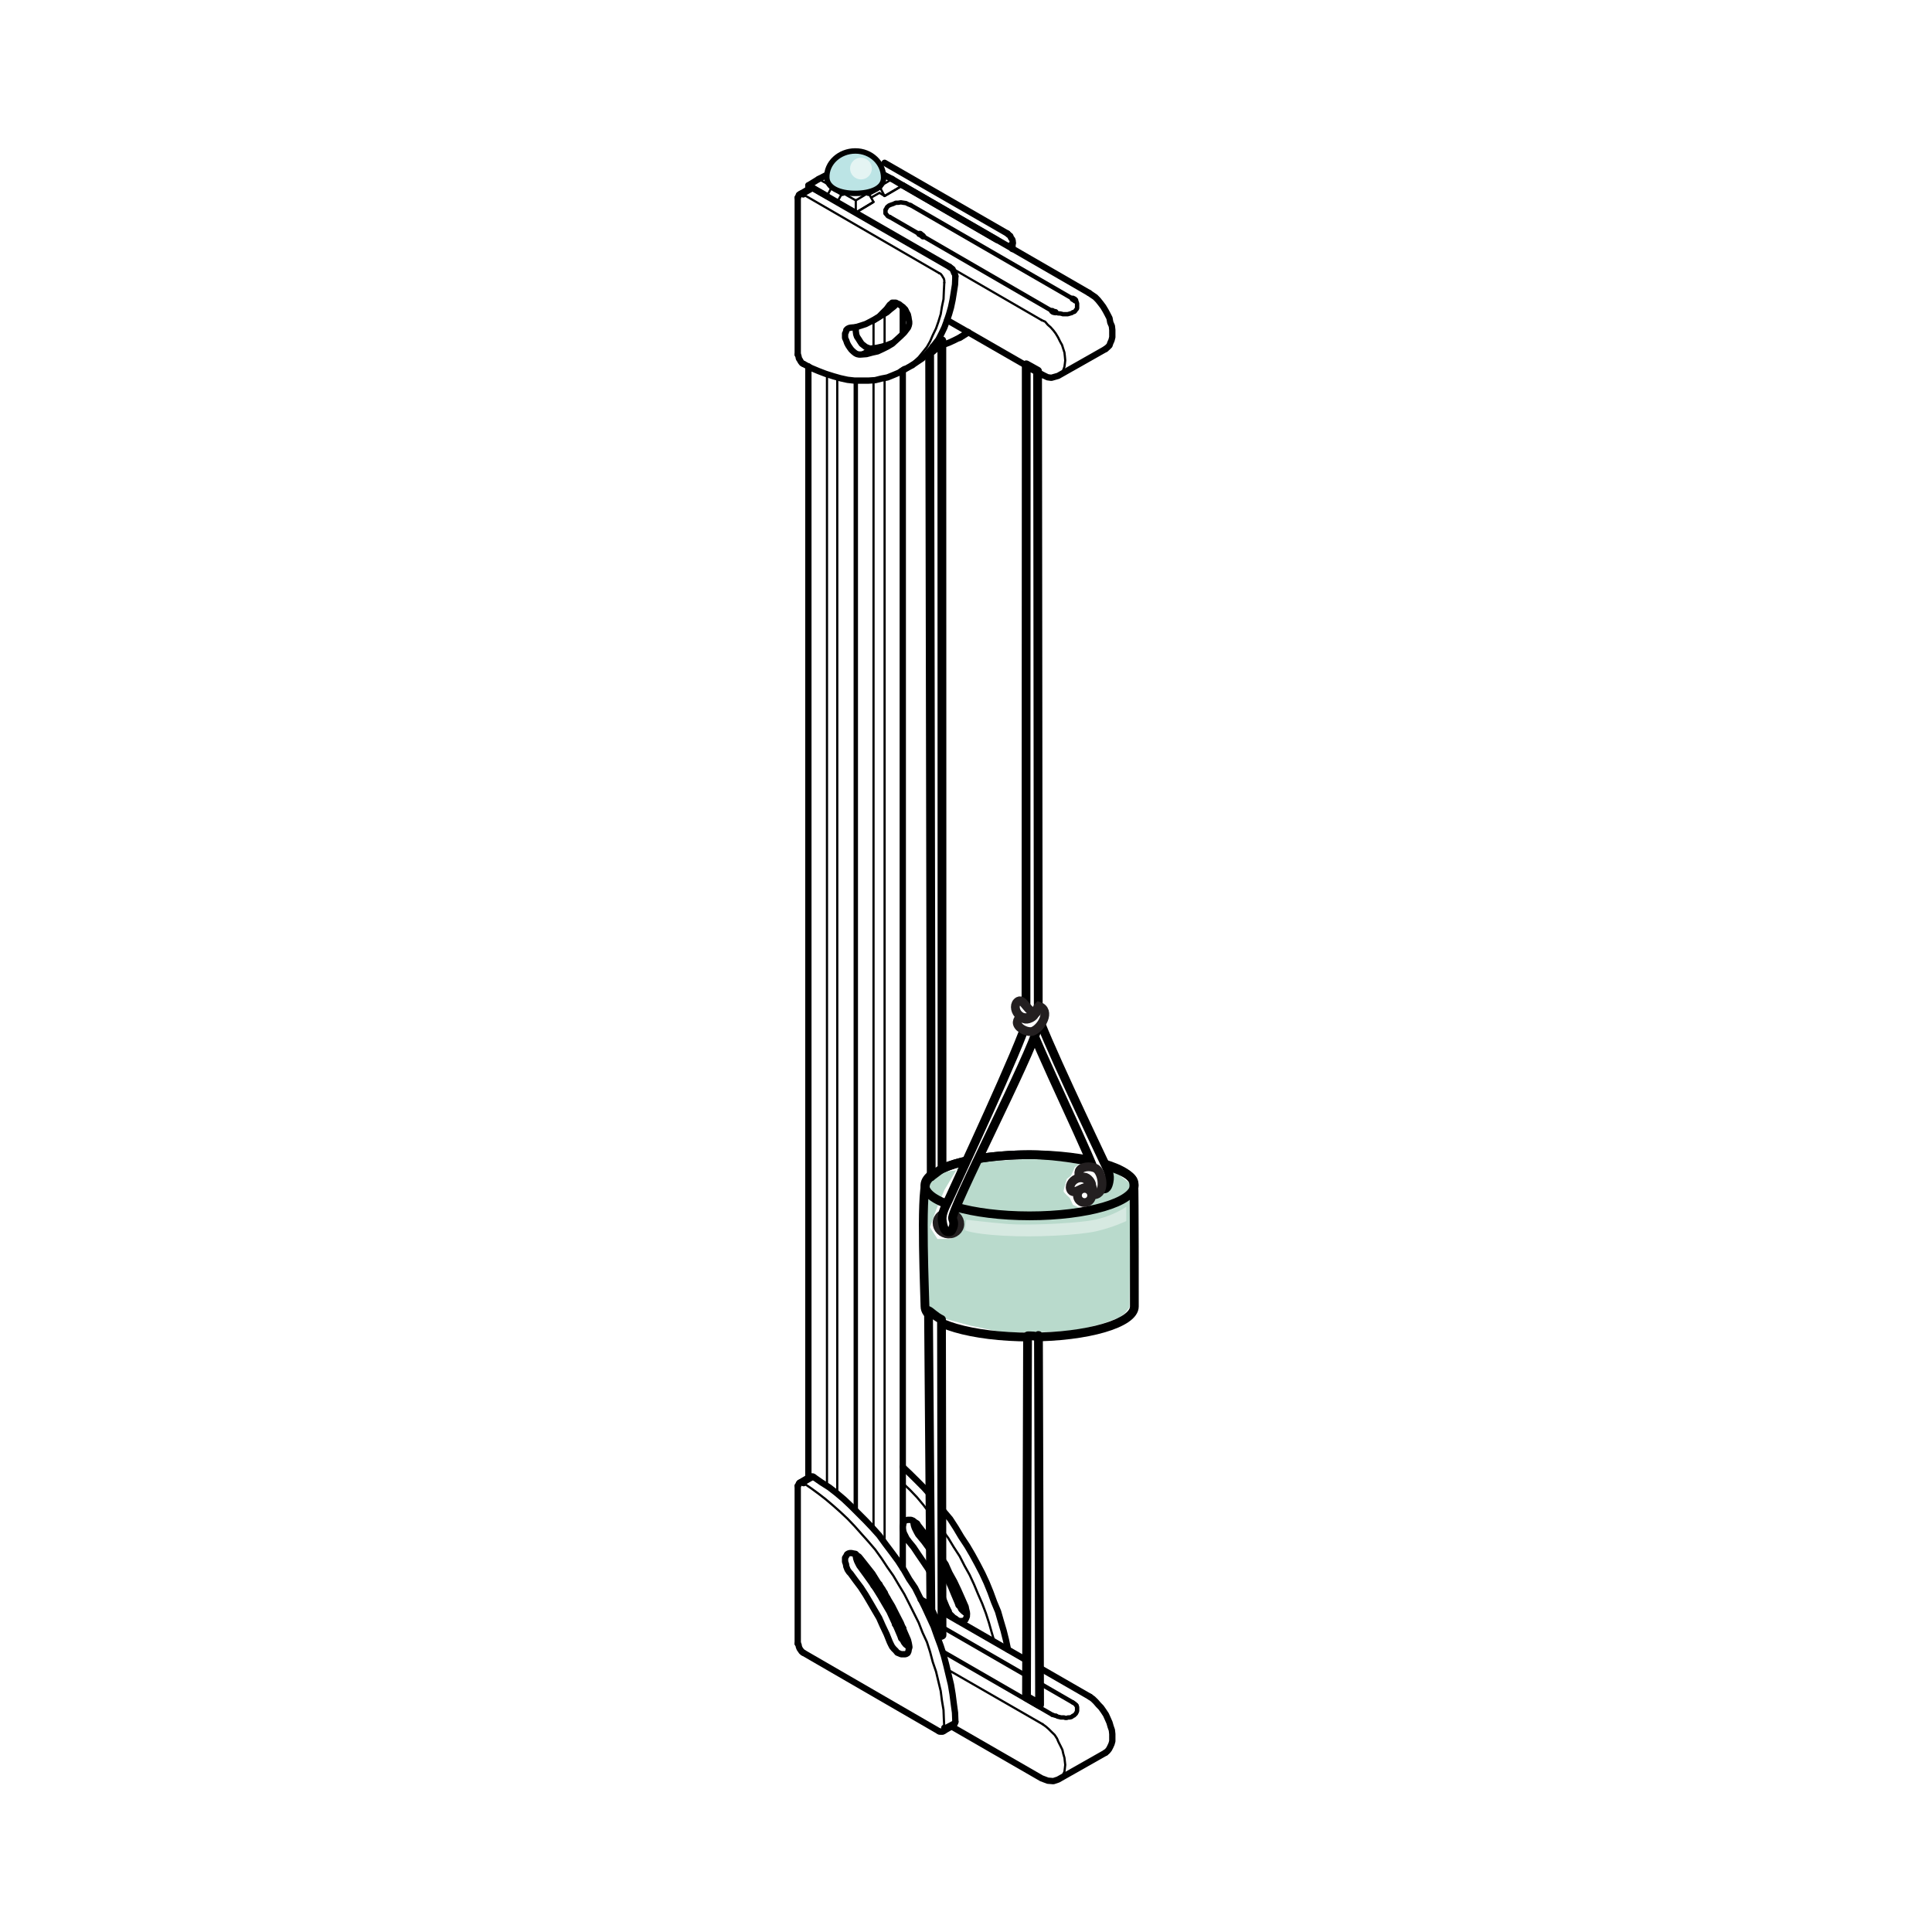 <?xml version="1.0" encoding="utf-8"?>
<!-- Generator: Adobe Illustrator 28.1.0, SVG Export Plug-In . SVG Version: 6.00 Build 0)  -->
<svg version="1.1" id="Layer_1" xmlns="http://www.w3.org/2000/svg" xmlns:xlink="http://www.w3.org/1999/xlink" x="0px" y="0px"
	 width="220px" height="220px" viewBox="0 0 220 220" enable-background="new 0 0 220 220" xml:space="preserve">
<rect fill="#FFFFFF" width="220" height="220"/>
<g>
	<g>
		<path fill="#B9DACC" d="M109.16,132.8l0.02,0.42l-2.04,0.27l-1.23,1.01l-0.37,2.08l0.11,12.53l1.97,1.07l2.98,0.8
			c0,0,3.52,0.75,3.84,0.75c0.32,0,5.22-0.05,5.22-0.05l3.04-0.21l2.88-0.75l1.87-0.69l0.64-0.48l0.53-0.69l0.11-14.07l-1.23-0.96
			l-1.97-0.91h-0.48l0.75,1.28l-0.05,1.44l-1.23,1.12l-1.01,1.07l-1.33-0.64l-0.38-0.8c0,0-0.69-0.59-0.69-0.75
			c0-0.16,0.37-1.39,0.37-1.39l0.48-0.37l0.43-0.96l0.53-0.37l-3.36-0.53h-3.36l-3.52,0.21l-0.91,0.05l-1.44,2.56l-0.69,1.92
			l-0.64,1.39l0.21,1.81l-0.91,1.12h-1.55l-0.85-1.33l0.69-1.97l0.96-2.29"/>
		<path fill="#D6E9E1" d="M110.03,138.89l-0.15,1.19c0,0,0.71,0.42,4.33,0.63c3.62,0.21,8.7-0.05,10.69-0.52
			c1.98-0.47,3.35-1.15,3.35-1.15v-1.63c0,0-1.7,1.25-4.31,1.61c-2.62,0.36-7.25,0.51-9.16,0.36
			C112.87,139.23,110.03,138.89,110.03,138.89z"/>
		
			<polyline fill="none" stroke="#000000" stroke-width="0.25" stroke-linecap="round" stroke-linejoin="round" stroke-miterlimit="10" points="
			99.47,23 98.89,21.96 97.45,22.82 97.45,24.21 99.47,23 		"/>
		
			<polyline fill="none" stroke="#000000" stroke-width="0.25" stroke-linecap="round" stroke-linejoin="round" stroke-miterlimit="10" points="
			95.92,21.96 95.34,23 97.45,24.21 		"/>
		
			<line fill="none" stroke="#000000" stroke-width="0.25" stroke-linecap="round" stroke-linejoin="round" stroke-miterlimit="10" x1="97.45" y1="22.82" x2="95.92" y2="21.96"/>
		
			<line fill="none" stroke="#000000" stroke-width="0.25" stroke-linecap="round" stroke-linejoin="round" stroke-miterlimit="10" x1="101.59" y1="20.39" x2="100.15" y2="21.24"/>
		
			<line fill="none" stroke="#000000" stroke-width="0.719" stroke-linecap="round" stroke-linejoin="round" stroke-miterlimit="10" x1="100.55" y1="19.85" x2="101.59" y2="20.39"/>
		
			<line fill="none" stroke="#000000" stroke-width="0.719" stroke-linecap="round" stroke-linejoin="round" stroke-miterlimit="10" x1="93.22" y1="20.39" x2="94.26" y2="19.85"/>
		
			<line fill="none" stroke="#000000" stroke-width="0.25" stroke-linecap="round" stroke-linejoin="round" stroke-miterlimit="10" x1="94.75" y1="21.24" x2="93.22" y2="20.39"/>
		
			<line fill="none" stroke="#000000" stroke-width="0.719" stroke-linecap="round" stroke-linejoin="round" stroke-miterlimit="10" x1="101.59" y1="20.39" x2="102.8" y2="21.11"/>
		
			<polyline fill="none" stroke="#000000" stroke-width="0.25" stroke-linecap="round" stroke-linejoin="round" stroke-miterlimit="10" points="
			100.15,21.24 100.73,22.32 102.8,21.11 		"/>
		
			<line fill="none" stroke="#000000" stroke-width="0.25" stroke-linecap="round" stroke-linejoin="round" stroke-miterlimit="10" x1="94.17" y1="22.32" x2="94.75" y2="21.24"/>
		
			<polyline fill="none" stroke="#000000" stroke-width="0.719" stroke-linecap="round" stroke-linejoin="round" stroke-miterlimit="10" points="
			93.22,20.39 92.05,21.11 94.17,22.32 		"/>
		
			<line fill="none" stroke="#000000" stroke-width="0.25" stroke-linecap="round" stroke-linejoin="round" stroke-miterlimit="10" x1="95.34" y1="170.15" x2="95.34" y2="42.98"/>
		
			<line fill="none" stroke="#000000" stroke-width="0.719" stroke-linecap="round" stroke-linejoin="round" stroke-miterlimit="10" x1="100.15" y1="21.24" x2="98.89" y2="21.96"/>
		
			<line fill="none" stroke="#000000" stroke-width="0.719" stroke-linecap="round" stroke-linejoin="round" stroke-miterlimit="10" x1="95.92" y1="21.96" x2="94.75" y2="21.24"/>
		
			<line fill="none" stroke="#000000" stroke-width="0.719" stroke-linecap="round" stroke-linejoin="round" stroke-miterlimit="10" x1="100.15" y1="181.49" x2="100.15" y2="180.41"/>
		
			<line fill="none" stroke="#000000" stroke-width="0.719" stroke-linecap="round" stroke-linejoin="round" stroke-miterlimit="10" x1="100.73" y1="182.12" x2="100.73" y2="181.35"/>
		
			<line fill="none" stroke="#000000" stroke-width="0.25" stroke-linecap="round" stroke-linejoin="round" stroke-miterlimit="10" x1="100.73" y1="175.64" x2="100.73" y2="43.07"/>
		
			<line fill="none" stroke="#000000" stroke-width="0.25" stroke-linecap="round" stroke-linejoin="round" stroke-miterlimit="10" x1="100.73" y1="39.42" x2="100.73" y2="35.73"/>
		
			<line fill="none" stroke="#000000" stroke-width="0.719" stroke-linecap="round" stroke-linejoin="round" stroke-miterlimit="10" x1="92.05" y1="168.26" x2="92.05" y2="41.72"/>
		
			<line fill="none" stroke="#000000" stroke-width="0.719" stroke-linecap="round" stroke-linejoin="round" stroke-miterlimit="10" x1="92.05" y1="21.51" x2="92.05" y2="21.11"/>
		
			<line fill="none" stroke="#000000" stroke-width="0.25" stroke-linecap="round" stroke-linejoin="round" stroke-miterlimit="10" x1="94.17" y1="169.2" x2="94.17" y2="42.57"/>
		
			<line fill="none" stroke="#000000" stroke-width="0.719" stroke-linecap="round" stroke-linejoin="round" stroke-miterlimit="10" x1="102.8" y1="178.56" x2="102.8" y2="42.21"/>
		
			<line fill="none" stroke="#000000" stroke-width="0.719" stroke-linecap="round" stroke-linejoin="round" stroke-miterlimit="10" x1="102.8" y1="37.98" x2="102.8" y2="34.97"/>
		
			<line fill="none" stroke="#000000" stroke-width="0.719" stroke-linecap="round" stroke-linejoin="round" stroke-miterlimit="10" x1="99.47" y1="180.54" x2="99.47" y2="179.55"/>
		
			<line fill="none" stroke="#000000" stroke-width="0.25" stroke-linecap="round" stroke-linejoin="round" stroke-miterlimit="10" x1="99.47" y1="174.2" x2="99.47" y2="43.29"/>
		
			<line fill="none" stroke="#000000" stroke-width="0.25" stroke-linecap="round" stroke-linejoin="round" stroke-miterlimit="10" x1="99.47" y1="39.69" x2="99.47" y2="36.45"/>
		
			<line fill="none" stroke="#000000" stroke-width="0.5" stroke-linecap="round" stroke-linejoin="round" stroke-miterlimit="10" x1="97.45" y1="171.99" x2="97.45" y2="43.34"/>
		
			<polyline fill="none" stroke="#000000" stroke-width="0.719" stroke-linecap="round" stroke-linejoin="round" stroke-miterlimit="10" points="
			124.13,193.23 124.45,193.46 124.77,193.77 125.08,194.13 125.39,194.45 125.67,194.85 125.94,195.26 126.16,195.75 
			126.34,196.16 126.47,196.61 126.61,197.01 126.66,197.46 126.66,197.82 126.66,198.27 126.57,198.59 126.43,198.9 126.29,199.17 
			126.11,199.4 125.89,199.58 		"/>
		
			<polyline fill="none" stroke="#000000" stroke-width="0.5" stroke-linecap="round" stroke-linejoin="round" stroke-miterlimit="10" points="
			120.27,195.39 120.44,195.48 120.67,195.53 120.8,195.57 120.98,195.57 121.17,195.57 121.3,195.62 121.48,195.62 121.61,195.57 
			121.79,195.57 121.97,195.53 122.07,195.48 122.16,195.39 122.29,195.35 122.38,195.26 122.52,195.12 122.56,195.03 
			122.61,194.94 122.65,194.81 122.65,194.72 122.65,194.58 122.65,194.49 122.65,194.4 122.61,194.27 122.56,194.18 		"/>
		
			<polyline fill="none" stroke="#000000" stroke-width="0.25" stroke-linecap="round" stroke-linejoin="round" stroke-miterlimit="10" points="
			118.6,202.5 119.01,202.64 119.32,202.77 119.63,202.82 119.95,202.82 120.22,202.77 120.49,202.64 120.71,202.5 120.94,202.28 
			121.08,202.01 121.21,201.74 121.26,201.33 121.3,200.97 121.26,200.61 121.21,200.16 121.08,199.71 120.98,199.26 120.76,198.81 
			120.53,198.36 120.36,197.96 120.09,197.55 119.72,197.19 119.41,196.88 119.1,196.61 118.73,196.34 		"/>
		
			<line fill="none" stroke="#000000" stroke-width="0.25" stroke-linecap="round" stroke-linejoin="round" stroke-miterlimit="10" x1="107.85" y1="190.08" x2="118.73" y2="196.34"/>
		
			<polyline fill="none" stroke="#000000" stroke-width="0.719" stroke-linecap="round" stroke-linejoin="round" stroke-miterlimit="10" points="
			108.38,196.61 118.6,202.5 119.32,202.77 119.95,202.82 120.49,202.64 125.89,199.58 		"/>
		
			<line fill="none" stroke="#000000" stroke-width="0.719" stroke-linecap="round" stroke-linejoin="round" stroke-miterlimit="10" x1="104.83" y1="182.12" x2="124.13" y2="193.23"/>
		
			<line fill="none" stroke="#000000" stroke-width="0.719" stroke-linecap="round" stroke-linejoin="round" stroke-miterlimit="10" x1="101.05" y1="181.98" x2="100.73" y2="182.12"/>
		
			<polyline fill="none" stroke="#000000" stroke-width="0.5" stroke-linecap="round" stroke-linejoin="round" stroke-miterlimit="10" points="
			120.27,195.39 120.09,195.35 119.82,195.26 		"/>
		
			<polyline fill="none" stroke="#000000" stroke-width="0.5" stroke-linecap="round" stroke-linejoin="round" stroke-miterlimit="10" points="
			122.16,193.86 122.38,194 122.56,194.18 		"/>
		
			<line fill="none" stroke="#000000" stroke-width="0.5" stroke-linecap="round" stroke-linejoin="round" stroke-miterlimit="10" x1="119.82" y1="195.26" x2="107.26" y2="188.01"/>
		
			<line fill="none" stroke="#000000" stroke-width="0.719" stroke-linecap="round" stroke-linejoin="round" stroke-miterlimit="10" x1="102.85" y1="185.4" x2="101.91" y2="184.95"/>
		
			<polyline fill="none" stroke="#000000" stroke-width="0.719" stroke-linecap="round" stroke-linejoin="round" stroke-miterlimit="10" points="
			101.19,183.24 101.28,183.2 101.5,183.11 101.63,183.06 		"/>
		
			<line fill="none" stroke="#000000" stroke-width="0.5" stroke-linecap="round" stroke-linejoin="round" stroke-miterlimit="10" x1="105.95" y1="184.5" x2="122.16" y2="193.86"/>
		
			<line fill="none" stroke="#000000" stroke-width="0.719" stroke-linecap="round" stroke-linejoin="round" stroke-miterlimit="10" x1="100.73" y1="182.12" x2="100.42" y2="181.98"/>
		
			<polyline fill="none" stroke="#000000" stroke-width="0.719" stroke-linecap="round" stroke-linejoin="round" stroke-miterlimit="10" points="
			104.69,26.64 104.78,26.64 104.87,26.73 105.01,26.82 105.1,26.91 		"/>
		
			<polyline fill="none" stroke="#000000" stroke-width="0.5" stroke-linecap="round" stroke-linejoin="round" stroke-miterlimit="10" points="
			120.18,35.55 120.36,35.64 120.49,35.69 120.67,35.69 120.89,35.73 121.03,35.78 121.21,35.78 121.44,35.78 121.57,35.78 
			121.75,35.73 121.88,35.69 122.07,35.64 122.16,35.55 122.34,35.51 122.43,35.42 122.52,35.28 122.61,35.19 122.65,35.1 
			122.65,34.92 122.65,34.83 122.65,34.7 122.65,34.56 122.61,34.43 122.56,34.34 122.43,34.2 		"/>
		
			<polyline fill="none" stroke="#000000" stroke-width="0.25" stroke-linecap="round" stroke-linejoin="round" stroke-miterlimit="10" points="
			118.73,42.71 119.1,42.84 119.41,42.98 119.72,43.02 120.09,42.98 120.36,42.93 120.53,42.8 120.76,42.57 120.98,42.39 
			121.08,42.12 121.21,41.76 121.26,41.4 121.3,41.04 121.26,40.59 121.21,40.14 121.08,39.74 120.94,39.29 120.71,38.88 
			120.49,38.43 120.22,37.98 119.95,37.62 119.63,37.26 119.32,36.99 119.01,36.63 118.6,36.45 		"/>
		
			<polyline fill="none" stroke="#000000" stroke-width="0.719" stroke-linecap="round" stroke-linejoin="round" stroke-miterlimit="10" points="
			124,33.35 124.32,33.57 124.72,33.84 125.03,34.16 125.35,34.56 125.62,34.92 125.89,35.37 126.11,35.78 126.34,36.23 
			126.43,36.72 126.61,37.13 126.66,37.58 126.66,37.98 126.66,38.39 126.57,38.75 126.43,39.06 126.34,39.33 126.11,39.56 
			125.89,39.74 		"/>
		
			<line fill="none" stroke="#000000" stroke-width="0.719" stroke-linecap="round" stroke-linejoin="round" stroke-miterlimit="10" x1="102.8" y1="21.11" x2="124" y2="33.35"/>
		
			<line fill="none" stroke="#000000" stroke-width="0.25" stroke-linecap="round" stroke-linejoin="round" stroke-miterlimit="10" x1="102.8" y1="21.11" x2="100.73" y2="22.32"/>
		
			<polyline fill="none" stroke="#000000" stroke-width="0.25" stroke-linecap="round" stroke-linejoin="round" stroke-miterlimit="10" points="
			99.47,23 97.45,24.21 118.6,36.45 		"/>
		
			<line fill="none" stroke="#000000" stroke-width="0.719" stroke-linecap="round" stroke-linejoin="round" stroke-miterlimit="10" x1="107.85" y1="36.45" x2="118.73" y2="42.71"/>
		
			<polyline fill="none" stroke="#000000" stroke-width="0.719" stroke-linecap="round" stroke-linejoin="round" stroke-miterlimit="10" points="
			122.16,34.02 122.34,34.11 122.43,34.2 		"/>
		
			<polyline fill="none" stroke="#000000" stroke-width="0.719" stroke-linecap="round" stroke-linejoin="round" stroke-miterlimit="10" points="
			120.18,35.55 119.95,35.51 119.82,35.42 		"/>
		
			<line fill="none" stroke="#000000" stroke-width="0.5" stroke-linecap="round" stroke-linejoin="round" stroke-miterlimit="10" x1="103.7" y1="23.36" x2="122.16" y2="34.02"/>
		
			<polyline fill="none" stroke="#000000" stroke-width="0.5" stroke-linecap="round" stroke-linejoin="round" stroke-miterlimit="10" points="
			101.32,24.71 101.1,24.62 100.96,24.44 100.83,24.3 100.83,24.08 100.83,23.9 100.92,23.76 101.01,23.58 101.23,23.4 
			101.45,23.31 101.72,23.22 102,23.09 102.27,23.09 102.58,23.04 102.89,23.09 103.17,23.13 103.44,23.27 103.7,23.36 		"/>
		
			<line fill="none" stroke="#000000" stroke-width="0.5" stroke-linecap="round" stroke-linejoin="round" stroke-miterlimit="10" x1="119.82" y1="35.42" x2="101.32" y2="24.71"/>
		
			<polyline fill="none" stroke="#000000" stroke-width="0.25" stroke-linecap="round" stroke-linejoin="round" stroke-miterlimit="10" points="
			100.73,22.32 100.15,21.96 99.2,22.5 		"/>
		
			<polyline fill="none" stroke="#000000" stroke-width="0.719" stroke-linecap="round" stroke-linejoin="round" stroke-miterlimit="10" points="
			114.78,187.83 114.55,186.75 114.28,185.67 113.96,184.59 113.65,183.51 113.2,182.43 112.79,181.31 112.35,180.23 111.85,179.15 
			111.31,178.11 110.72,177.03 110.14,176.04 109.46,175.01 108.84,173.97 108.2,172.98 107.44,172.08 106.72,171.18 105.95,170.24 
			105.23,169.43 104.43,168.62 103.61,167.81 102.8,167.04 		"/>
		
			<polyline fill="none" stroke="#000000" stroke-width="0.719" stroke-linecap="round" stroke-linejoin="round" stroke-miterlimit="10" points="
			103.97,173.21 104.02,173.43 104.07,173.7 104.16,173.97 104.29,174.24 104.43,174.51 104.56,174.74 105.23,175.55 105.82,176.36 
			106.36,177.17 106.9,178.02 107.39,178.88 107.85,179.73 108.29,180.68 108.66,181.58 109.06,182.52 109.15,182.79 109.33,182.97 
			109.46,183.24 109.69,183.47 109.92,183.65 110.1,183.78 		"/>
		
			<polyline fill="none" stroke="#000000" stroke-width="0.25" stroke-linecap="round" stroke-linejoin="round" stroke-miterlimit="10" points="
			102.8,168.89 103.61,169.65 104.43,170.51 105.14,171.36 105.86,172.31 106.63,173.21 107.3,174.2 107.98,175.14 108.61,176.18 
			109.28,177.21 109.83,178.29 110.41,179.33 110.91,180.41 111.36,181.49 111.85,182.61 112.26,183.69 112.61,184.77 112.93,185.9 
			113.25,186.98 		"/>
		
			<polyline fill="none" stroke="#000000" stroke-width="0.719" stroke-linecap="round" stroke-linejoin="round" stroke-miterlimit="10" points="
			103.39,175.41 103.21,175.14 103.08,174.87 102.94,174.6 102.85,174.33 102.8,174.06 102.8,173.79 102.85,173.61 102.89,173.39 
			102.98,173.21 103.17,173.12 103.35,173.07 103.53,173.07 103.75,173.07 103.97,173.16 104.2,173.34 104.43,173.48 104.56,173.7 
			105.23,174.56 105.86,175.41 106.45,176.31 107.03,177.21 107.67,178.11 108.11,179.1 108.66,180.09 109.11,181.04 109.55,182.03 
			109.96,182.97 110.01,183.24 110.1,183.6 110.1,183.78 110.1,184.05 110.01,184.28 109.92,184.46 109.73,184.55 109.6,184.59 
			109.42,184.59 109.19,184.59 109.02,184.5 108.79,184.32 108.57,184.19 108.34,183.96 108.11,183.74 108.03,183.47 107.85,183.15 
					"/>
		
			<polyline fill="none" stroke="#000000" stroke-width="0.719" stroke-linecap="round" stroke-linejoin="round" stroke-miterlimit="10" points="
			107.85,183.15 107.48,182.25 107.12,181.35 106.68,180.45 106.18,179.6 105.69,178.65 105.14,177.84 104.56,176.99 104.02,176.18 
			103.39,175.41 		"/>
		
			<polyline fill="none" stroke="#000000" stroke-width="0.719" stroke-linecap="round" stroke-linejoin="round" stroke-miterlimit="10" points="
			108.79,196.07 108.75,195.03 108.61,194 108.47,192.92 108.29,191.84 108.03,190.76 107.76,189.63 107.48,188.55 107.12,187.43 
			106.72,186.35 106.32,185.22 105.82,184.14 105.28,182.97 104.74,181.89 104.2,180.81 103.53,179.82 102.94,178.79 102.27,177.75 
			101.54,176.76 100.83,175.82 100.11,174.83 99.34,173.97 98.53,173.12 97.72,172.31 96.91,171.5 96.1,170.73 95.25,170.01 
			94.44,169.38 93.53,168.8 92.68,168.21 		"/>
		
			<polyline fill="none" stroke="#000000" stroke-width="0.719" stroke-linecap="round" stroke-linejoin="round" stroke-miterlimit="10" points="
			97.45,176.99 97.45,177.21 97.5,177.48 97.59,177.75 97.72,178.02 97.86,178.29 98.03,178.52 98.62,179.33 99.2,180.14 
			99.75,180.95 100.28,181.8 100.78,182.66 101.28,183.51 101.72,184.46 102.13,185.36 102.53,186.3 102.62,186.57 102.8,186.75 
			102.94,187.02 103.12,187.25 103.35,187.43 103.53,187.56 		"/>
		
			<line fill="none" stroke="#000000" stroke-width="0.719" stroke-linecap="round" stroke-linejoin="round" stroke-miterlimit="10" x1="90.84" y1="187.16" x2="90.84" y2="169.2"/>
		
			<line fill="none" stroke="#000000" stroke-width="0.719" stroke-linecap="round" stroke-linejoin="round" stroke-miterlimit="10" x1="106.94" y1="197.15" x2="91.46" y2="188.19"/>
		
			<polyline fill="none" stroke="#000000" stroke-width="0.25" stroke-linecap="round" stroke-linejoin="round" stroke-miterlimit="10" points="
			91.51,168.89 92.36,169.47 93.22,170.1 94.03,170.73 94.88,171.45 95.69,172.17 96.51,172.94 97.32,173.79 98.12,174.69 
			98.89,175.55 99.66,176.45 100.37,177.44 101.05,178.47 101.72,179.42 102.36,180.5 102.98,181.53 103.53,182.61 104.07,183.69 
			104.61,184.77 105.05,185.9 105.55,186.98 105.91,188.1 106.22,189.27 106.59,190.35 106.86,191.48 107.12,192.56 107.26,193.64 
			107.44,194.72 107.48,195.75 107.53,196.74 		"/>
		
			<polyline fill="none" stroke="#000000" stroke-width="0.719" stroke-linecap="round" stroke-linejoin="round" stroke-miterlimit="10" points="
			96.86,179.19 96.69,179.01 96.51,178.74 96.37,178.38 96.33,178.11 96.23,177.84 96.23,177.57 96.23,177.39 96.37,177.17 
			96.46,176.99 96.6,176.9 96.78,176.85 96.95,176.85 97.18,176.9 97.41,176.94 97.59,177.12 97.81,177.26 98.03,177.53 
			98.67,178.34 99.34,179.19 99.93,180.14 100.51,180.99 101.05,181.98 101.59,182.88 102.09,183.87 102.58,184.82 102.98,185.81 
			103.39,186.75 103.48,187.11 103.53,187.38 103.53,187.65 103.48,187.83 103.44,188.06 103.35,188.24 103.21,188.33 
			103.08,188.37 102.85,188.37 102.62,188.37 102.4,188.28 102.18,188.19 102,187.97 101.77,187.74 101.59,187.52 101.45,187.25 
			101.32,186.98 100.96,186.08 100.51,185.13 100.11,184.23 99.61,183.38 99.11,182.52 98.58,181.62 98.03,180.77 97.45,180 
			96.86,179.19 		"/>
		
			<polyline fill="none" stroke="#000000" stroke-width="0.719" stroke-linecap="round" stroke-linejoin="round" stroke-miterlimit="10" points="
			92.68,168.21 92.54,168.12 92.36,168.12 92.28,168.12 		"/>
		
			<polyline fill="none" stroke="#000000" stroke-width="0.719" stroke-linecap="round" stroke-linejoin="round" stroke-miterlimit="10" points="
			108.57,196.47 108.66,196.38 108.75,196.2 108.79,196.07 		"/>
		
			<polyline fill="none" stroke="#000000" stroke-width="0.719" stroke-linecap="round" stroke-linejoin="round" stroke-miterlimit="10" points="
			90.84,169.2 90.93,169.07 90.97,168.93 91.06,168.84 91.19,168.8 91.33,168.84 91.51,168.89 		"/>
		
			<line fill="none" stroke="#000000" stroke-width="0.504" stroke-linecap="round" stroke-linejoin="round" stroke-miterlimit="10" x1="91.51" y1="168.89" x2="92.68" y2="168.21"/>
		
			<polyline fill="none" stroke="#000000" stroke-width="0.719" stroke-linecap="round" stroke-linejoin="round" stroke-miterlimit="10" points="
			91.46,188.19 91.28,188.06 91.19,187.92 91.06,187.74 90.97,187.52 90.93,187.29 90.84,187.16 		"/>
		
			<polyline fill="none" stroke="#000000" stroke-width="0.719" stroke-linecap="round" stroke-linejoin="round" stroke-miterlimit="10" points="
			107.53,196.74 107.53,196.92 107.48,197.1 107.39,197.15 107.26,197.19 107.12,197.19 106.94,197.15 		"/>
		
			<line fill="none" stroke="#000000" stroke-width="0.504" stroke-linecap="round" stroke-linejoin="round" stroke-miterlimit="10" x1="108.79" y1="196.07" x2="107.53" y2="196.74"/>
		
			<line fill="none" stroke="#000000" stroke-width="0.719" stroke-linecap="round" stroke-linejoin="round" stroke-miterlimit="10" x1="91.06" y1="168.84" x2="92.28" y2="168.12"/>
		
			<line fill="none" stroke="#000000" stroke-width="0.719" stroke-linecap="round" stroke-linejoin="round" stroke-miterlimit="10" x1="107.39" y1="197.15" x2="108.57" y2="196.47"/>
		
			<polyline fill="none" stroke="#000000" stroke-width="0.719" stroke-linecap="round" stroke-linejoin="round" stroke-miterlimit="10" points="
			110.23,37.8 109.73,38.16 109.19,38.48 108.66,38.75 108.07,39.02 107.48,39.24 106.9,39.33 106.22,39.47 		"/>
		
			<line fill="none" stroke="#000000" stroke-width="0.719" stroke-linecap="round" stroke-linejoin="round" stroke-miterlimit="10" x1="102.8" y1="21.11" x2="113.52" y2="27.32"/>
		
			<polyline fill="none" stroke="#000000" stroke-width="0.719" stroke-linecap="round" stroke-linejoin="round" stroke-miterlimit="10" points="
			103.35,35.82 103.21,35.64 103.12,35.42 102.98,35.19 		"/>
		
			<line fill="none" stroke="#000000" stroke-width="0.719" stroke-linecap="round" stroke-linejoin="round" stroke-miterlimit="10" x1="114.73" y1="26.6" x2="100.73" y2="18.54"/>
		
			<line fill="none" stroke="#000000" stroke-width="0.719" stroke-linecap="round" stroke-linejoin="round" stroke-miterlimit="10" x1="115.27" y1="28.35" x2="115.32" y2="27.68"/>
		
			<line fill="none" stroke="#000000" stroke-width="0.719" stroke-linecap="round" stroke-linejoin="round" stroke-miterlimit="10" x1="110.28" y1="37.85" x2="109.28" y2="38.48"/>
		
			<polyline fill="none" stroke="#000000" stroke-width="0.719" stroke-linecap="round" stroke-linejoin="round" stroke-miterlimit="10" points="
			115.32,27.68 115.32,27.45 115.27,27.27 115.13,27.09 115.04,26.87 114.86,26.73 114.73,26.6 		"/>
		
			<line fill="none" stroke="#000000" stroke-width="0.504" stroke-linecap="round" stroke-linejoin="round" stroke-miterlimit="10" x1="114.73" y1="27.99" x2="115.32" y2="27.68"/>
		
			<polyline fill="none" stroke="#000000" stroke-width="0.719" stroke-linecap="round" stroke-linejoin="round" stroke-miterlimit="10" points="
			102.98,42.03 102.36,42.44 101.72,42.71 101.05,42.98 100.37,43.11 99.66,43.29 98.89,43.34 98.12,43.34 97.32,43.34 96.51,43.25 
			95.69,43.07 94.88,42.84 94.03,42.57 93.22,42.26 92.36,41.9 91.51,41.45 		"/>
		
			<polyline fill="none" stroke="#000000" stroke-width="0.25" stroke-linecap="round" stroke-linejoin="round" stroke-miterlimit="10" points="
			107.53,32.18 107.48,33.12 107.44,34.07 107.26,34.92 107.12,35.78 106.86,36.63 106.59,37.4 106.22,38.16 105.91,38.88 
			105.55,39.51 105.05,40.14 104.61,40.68 104.07,41.18 103.53,41.67 102.98,42.03 		"/>
		
			<line fill="none" stroke="#000000" stroke-width="0.25" stroke-linecap="round" stroke-linejoin="round" stroke-miterlimit="10" x1="91.46" y1="22.14" x2="106.94" y2="31.1"/>
		
			<line fill="none" stroke="#000000" stroke-width="0.719" stroke-linecap="round" stroke-linejoin="round" stroke-miterlimit="10" x1="90.84" y1="40.37" x2="90.84" y2="22.5"/>
		
			<polyline fill="none" stroke="#000000" stroke-width="0.719" stroke-linecap="round" stroke-linejoin="round" stroke-miterlimit="10" points="
			98.03,40.37 97.81,40.37 97.59,40.32 97.41,40.23 97.18,40.05 96.95,39.83 96.78,39.6 96.6,39.33 96.46,39.06 96.37,38.79 
			96.23,38.48 96.23,38.21 96.23,37.98 96.33,37.8 96.37,37.58 96.51,37.44 96.69,37.35 96.86,37.31 97.45,37.26 98.03,37.08 
			98.58,36.9 99.11,36.63 99.61,36.36 100.11,36.05 100.51,35.64 100.96,35.19 101.32,34.7 101.45,34.61 101.59,34.47 101.77,34.47 
			102,34.47 102.18,34.56 102.4,34.65 102.62,34.83 102.85,35.01 103.08,35.24 103.21,35.51 103.35,35.78 103.44,36.09 
			103.48,36.36 103.53,36.63 103.53,36.86 103.48,37.08 103.39,37.31 102.98,37.85 102.58,38.25 102.09,38.7 101.59,39.15 
			101.05,39.47 100.51,39.74 99.93,40.01 99.34,40.14 98.67,40.32 98.03,40.37 		"/>
		
			<line fill="none" stroke="#000000" stroke-width="0.719" stroke-linecap="round" stroke-linejoin="round" stroke-miterlimit="10" x1="108.11" y1="30.38" x2="92.63" y2="21.47"/>
		
			<polyline fill="none" stroke="#000000" stroke-width="0.719" stroke-linecap="round" stroke-linejoin="round" stroke-miterlimit="10" points="
			103.88,41.58 104.47,41.18 105.01,40.82 105.51,40.32 105.95,39.83 106.41,39.24 106.86,38.66 107.21,37.98 107.53,37.31 
			107.8,36.59 108.07,35.78 108.29,35.01 108.47,34.16 108.61,33.3 108.75,32.4 108.79,31.46 		"/>
		
			<polyline fill="none" stroke="#000000" stroke-width="0.719" stroke-linecap="round" stroke-linejoin="round" stroke-miterlimit="10" points="
			97.45,37.26 97.45,37.44 97.45,37.71 97.5,38.07 97.59,38.34 97.77,38.61 97.94,38.88 98.12,39.15 98.35,39.33 98.58,39.51 
			98.8,39.6 99.03,39.69 99.2,39.69 99.88,39.6 100.46,39.47 101.05,39.29 101.63,39.06 		"/>
		
			<polyline fill="none" stroke="#000000" stroke-width="0.719" stroke-linecap="round" stroke-linejoin="round" stroke-miterlimit="10" points="
			102.13,34.56 101.77,34.92 101.36,35.24 101.01,35.55 100.55,35.82 		"/>
		
			<line fill="none" stroke="#000000" stroke-width="0.504" stroke-linecap="round" stroke-linejoin="round" stroke-miterlimit="10" x1="99.2" y1="39.69" x2="98.03" y2="40.37"/>
		
			<line fill="none" stroke="#000000" stroke-width="0.504" stroke-linecap="round" stroke-linejoin="round" stroke-miterlimit="10" x1="101.77" y1="34.47" x2="101.32" y2="34.7"/>
		
			<line fill="none" stroke="#000000" stroke-width="0.719" stroke-linecap="round" stroke-linejoin="round" stroke-miterlimit="10" x1="103.88" y1="41.58" x2="102.67" y2="42.26"/>
		
			<line fill="none" stroke="#000000" stroke-width="0.719" stroke-linecap="round" stroke-linejoin="round" stroke-miterlimit="10" x1="100.55" y1="35.82" x2="99.38" y2="36.54"/>
		
			<polyline fill="none" stroke="#000000" stroke-width="0.719" stroke-linecap="round" stroke-linejoin="round" stroke-miterlimit="10" points="
			91.51,41.45 91.33,41.36 91.19,41.18 91.06,40.95 90.97,40.82 90.93,40.59 90.84,40.37 		"/>
		
			<polyline fill="none" stroke="#000000" stroke-width="0.25" stroke-linecap="round" stroke-linejoin="round" stroke-miterlimit="10" points="
			106.94,31.1 107.12,31.19 107.26,31.37 107.39,31.59 107.48,31.73 107.53,31.95 107.53,32.18 		"/>
		
			<polyline fill="none" stroke="#000000" stroke-width="0.719" stroke-linecap="round" stroke-linejoin="round" stroke-miterlimit="10" points="
			90.84,22.5 90.93,22.32 90.97,22.19 91.06,22.14 91.19,22.05 91.28,22.05 91.46,22.14 		"/>
		
			<polyline fill="none" stroke="#000000" stroke-width="0.719" stroke-linecap="round" stroke-linejoin="round" stroke-miterlimit="10" points="
			92.63,21.47 92.54,21.38 92.36,21.38 92.28,21.42 		"/>
		
			<polyline fill="none" stroke="#000000" stroke-width="0.719" stroke-linecap="round" stroke-linejoin="round" stroke-miterlimit="10" points="
			108.79,31.46 108.75,31.23 108.66,31.1 108.57,30.87 108.47,30.65 108.29,30.51 108.11,30.38 		"/>
		
			<line fill="none" stroke="#000000" stroke-width="0.504" stroke-linecap="round" stroke-linejoin="round" stroke-miterlimit="10" x1="91.46" y1="22.14" x2="92.63" y2="21.47"/>
		
			<line fill="none" stroke="#000000" stroke-width="0.719" stroke-linecap="round" stroke-linejoin="round" stroke-miterlimit="10" x1="92.28" y1="21.42" x2="91.06" y2="22.14"/>
		<path fill="none" stroke="#000000" stroke-linecap="round" stroke-linejoin="round" stroke-miterlimit="10" d="M129.11,134.68
			c0.07,1.4,0.06,13.37,0.06,14.09c0,1.92-5.34,3.48-11.92,3.48c-6.58,0-11.92-1.56-11.92-3.48c0-0.75-0.53-12.86,0.16-14.18
			c1.28-2.42,7.74-3.1,11.76-3.1C121.36,131.49,129.02,132.88,129.11,134.68z"/>
		<path fill="none" stroke="#000000" stroke-linecap="round" stroke-linejoin="round" stroke-miterlimit="10" d="M129.16,134.97
			c0,1.92-5.34,3.48-11.92,3.48c-6.58,0-11.92-1.56-11.92-3.48c0-1.92,5.34-3.48,11.92-3.48
			C123.83,131.49,129.16,133.05,129.16,134.97z"/>
		
			<polyline fill="none" stroke="#000000" stroke-width="0.719" stroke-linecap="round" stroke-linejoin="round" stroke-miterlimit="10" points="
			118.57,42.61 119.29,42.96 119.72,43.02 120.49,42.8 125.89,39.74 		"/>
	</g>
	<g>
		<g>
			
				<path fill="#BCE4E5" stroke="#000000" stroke-width="0.62" stroke-linecap="round" stroke-linejoin="round" stroke-miterlimit="10" d="
				M100.62,20.24c0,1.21-1.47,1.78-3.25,1.78c-1.79,0-3.17-0.63-3.22-1.78c-0.07-1.69,1.45-3.05,3.24-3.05
				C99.18,17.18,100.62,18.55,100.62,20.24z"/>
		</g>
		<path fill="#E4F4F3" d="M99.28,19.19c0,0.68-0.55,1.24-1.24,1.24c-0.68,0-1.24-0.55-1.24-1.24c0-0.68,0.55-1.23,1.24-1.23
			C98.72,17.96,99.28,18.51,99.28,19.19z"/>
	</g>
	<path fill="#FFFFFF" stroke="#000000" stroke-linecap="round" stroke-linejoin="round" stroke-miterlimit="10" d="M118.02,115.12
		c0.57,2.27,6.97,15.66,7.67,17.16c0.28,0.6,0.72,1.32,0.64,2c-0.04,0.34-0.15,1.03-0.53,1.1c-0.31,0.05-0.38-0.09-0.48-0.31
		c-0.19-0.42-0.56-0.59-0.46-0.88c0.25-0.71-7.26-15.82-7.86-18.39c-0.04-0.17-0.14-0.68-0.04-0.84c0.23-0.33,0.9-0.24,1.17,0"/>
	<path fill="#FFFFFF" stroke="#000000" stroke-linecap="round" stroke-linejoin="round" stroke-miterlimit="10" d="M117.01,152.13
		c0-0.05,0.47,0,0.67,0l0.31,0.05c0.2,0,0.26-0.15,0.26-0.1l0.13,42.04l-1.49-0.86L117.01,152.13z"/>
	<path fill="#FFFFFF" stroke="#000000" stroke-linecap="round" stroke-linejoin="round" stroke-miterlimit="10" d="M118.23,116.36
		c0,0.08-0.16,0.15-0.36,0.15h-0.67c-0.2,0-0.37-0.07-0.37-0.15l0.03-74.82l1.29,0.72L118.23,116.36z"/>
	<path fill="#FFFFFF" stroke="#231F20" d="M123.12,134.65c-0.11-0.44-0.46-1.07-0.14-1.45c0.4-0.47,1.57-0.42,1.96-0.03
		c0.72,0.73,0.94,3.06-0.61,2.88c-0.23-0.63,0.27-0.98-0.26-1.64c-0.37-0.46-0.96-0.59-1,0.08"/>
	<path fill="#FFFFFF" stroke="#231F20" stroke-linecap="round" stroke-linejoin="round" d="M124.4,135.29
		c-0.91-2.31-3.08-0.65-2.41,0.28C122.39,136.13,123.57,134.74,124.4,135.29"/>
	<path fill="#FFFFFF" stroke="#231F20" d="M124.31,136.13c0,0.45-0.36,0.81-0.81,0.81c-0.45,0-0.81-0.36-0.81-0.81
		s0.36-0.81,0.81-0.81C123.95,135.32,124.31,135.68,124.31,136.13z"/>
	<path fill="#FFFFFF" stroke="#231F20" d="M109.27,139.62c-0.16,0.64-0.85,1.03-1.55,0.86c-0.7-0.17-1.14-0.83-0.98-1.48
		c0.16-0.64,0.85-1.03,1.55-0.86C108.98,138.32,109.42,138.98,109.27,139.62z"/>
	<path fill="#FFFFFF" stroke="#000000" stroke-linecap="round" stroke-linejoin="round" stroke-miterlimit="10" d="M116.98,116.13
		c-0.67,2.7-8.13,18.65-8.94,20.44c-0.32,0.71-0.84,1.57-0.75,2.38c0.05,0.41,0.17,1.23,0.62,1.31c0.36,0.07,0.45-0.1,0.56-0.37
		c0.22-0.5,0.12-0.79,0-1.13c-0.29-0.85,9-18.75,9.7-21.81c0.05-0.2,0.17-0.81,0.04-1c-0.27-0.4-1.05-0.29-1.37,0"/>
	<path fill="#FFFFFF" stroke="#231F20" d="M116.6,115.32c-0.29,0.36-0.88,0.77-0.75,1.25c0.16,0.59,1.23,1.05,1.75,0.86
		c0.96-0.35,2.16-2.36,0.68-2.86c-0.48,0.47-0.17,1-0.94,1.37c-0.53,0.26-1.12,0.12-0.88-0.5"/>
	<path fill="#FFFFFF" stroke="#231F20" stroke-linecap="round" stroke-linejoin="round" d="M118.03,115.29
		c-1.82,1.7-3.06-0.73-2.05-1.29C116.58,113.67,117.05,115.43,118.03,115.29"/>
	<path fill="#FFFFFF" stroke="#000000" stroke-linecap="round" stroke-linejoin="round" stroke-miterlimit="10" d="M107.27,132.98
		c0,0.13-1.34,1.04-1.23,1.02l-0.18-93.86c0.04-0.02,0.54-0.3,1.39-1.35L107.27,132.98z"/>
	<path fill="#FFFFFF" stroke="#000000" stroke-linecap="round" stroke-linejoin="round" stroke-miterlimit="10" d="M107.27,186.19
		c0.01,0.46-1.27-2.91-1.27-2.93l-0.27-34.02c0.27,0.11,0.79,0.69,1.48,1.01L107.27,186.19z"/>
</g>
</svg>
